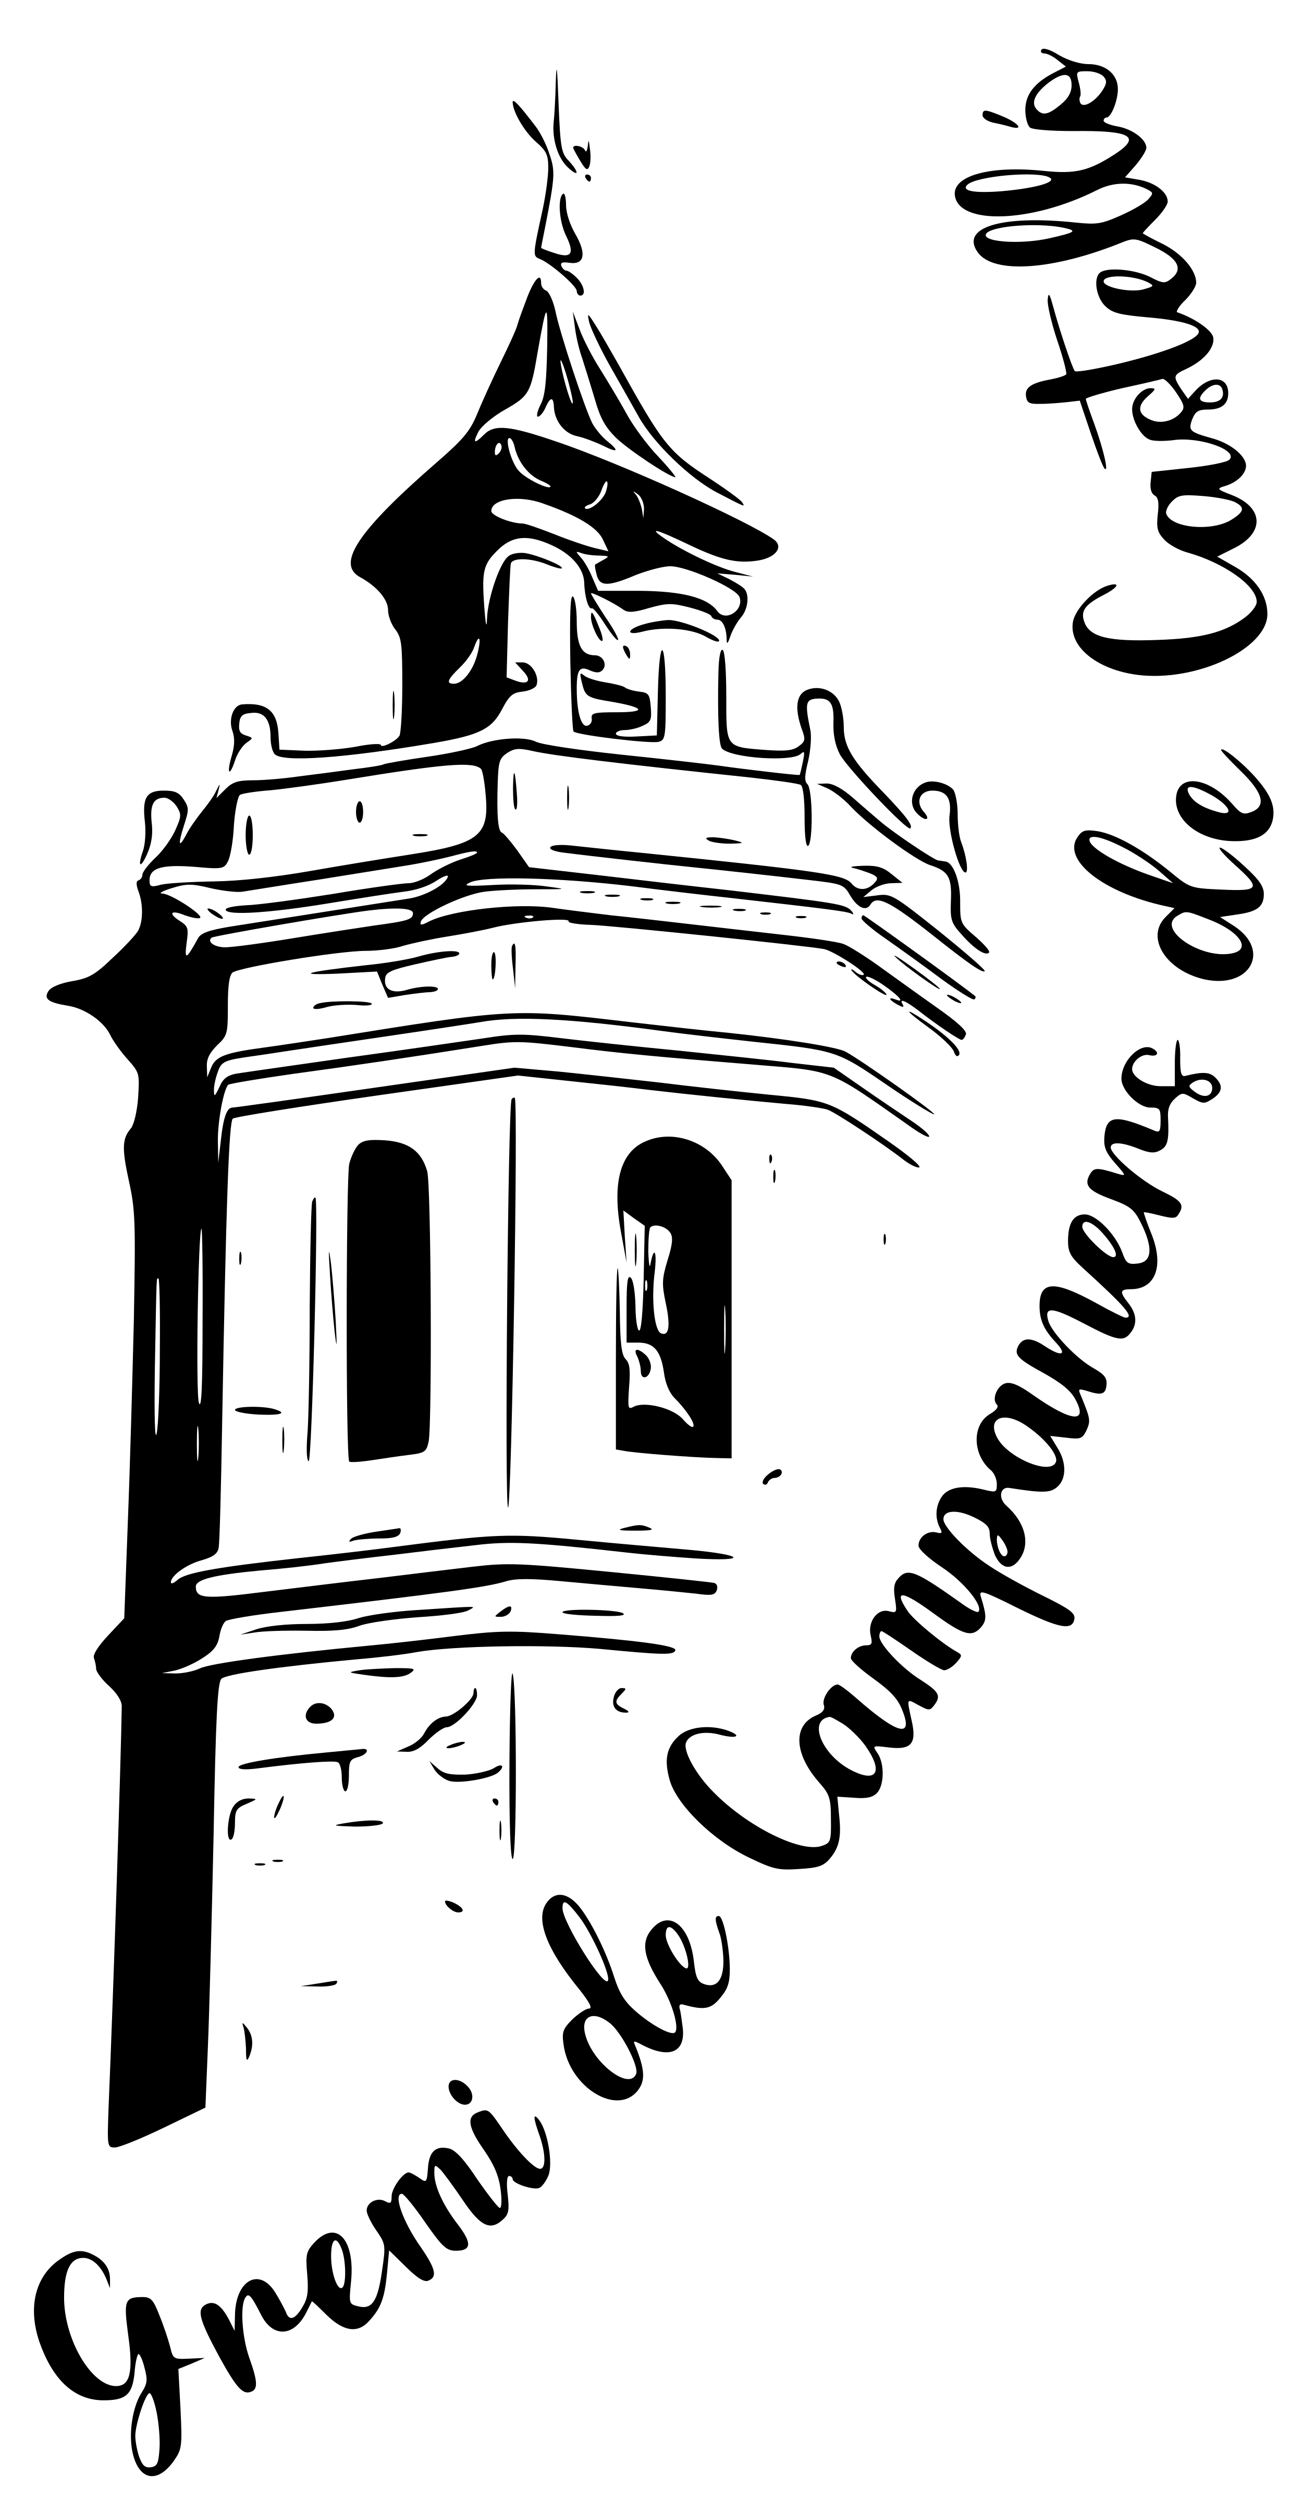 <?xml version="1.0" encoding="UTF-8" standalone="no"?>
<!DOCTYPE svg PUBLIC "-//W3C//DTD SVG 20010904//EN" "http://www.w3.org/TR/2001/REC-SVG-20010904/DTD/svg10.dtd">
<svg version="1.0" xmlns="http://www.w3.org/2000/svg" width="366pt" height="702pt" viewBox="0 0 366 702" preserveAspectRatio="xMidYMid meet">
<g transform="translate(0,702) scale(0.1,-0.1)" fill="#000000" stroke="none">
<path d="M2925 6880 c-3 -5 0 -10 8 -10 8 0 25 -8 38 -19 l23 -18 -35 -18 c-54 -28 -79 -61 -79 -104 0 -21 6 -43 13 -49 7 -6 58 -10 122 -10 161 2 192 -15 118 -64 -74 -48 -111 -57 -200 -48 -151 16 -257 -13 -251 -68 10 -85 216 -78 399 14 47 24 99 24 142 2 17 -9 17 -11 2 -28 -9 -10 -43 -30 -77 -45 -54 -24 -67 -26 -126 -20 -208 22 -325 -13 -276 -83 44 -63 214 -51 410 29 29 11 37 10 87 -15 65 -31 81 -60 49 -87 -20 -16 -24 -16 -63 4 -41 20 -114 27 -137 13 -22 -13 -14 -71 13 -96 20 -19 40 -24 118 -31 96 -8 150 -24 144 -43 -6 -21 -96 -56 -219 -86 -67 -16 -125 -26 -129 -22 -7 8 -43 115 -61 182 -10 36 -13 40 -15 20 -2 -14 10 -65 26 -114 17 -49 28 -93 26 -97 -3 -4 -22 -10 -42 -14 -56 -10 -75 -23 -71 -48 3 -19 9 -22 43 -21 22 0 55 3 74 5 l34 4 31 -92 c17 -50 34 -95 39 -99 12 -12 -4 56 -29 125 -13 35 -24 67 -24 71 0 3 46 17 102 30 56 12 107 24 113 26 5 2 23 -15 38 -37 23 -34 26 -43 15 -56 -19 -24 -55 -34 -83 -23 -39 15 -43 39 -11 67 23 20 24 23 8 23 -25 0 -52 -31 -52 -59 0 -33 27 -79 51 -86 11 -4 40 -4 64 -1 73 11 185 -28 158 -55 -7 -7 -58 -17 -115 -23 l-103 -11 -3 -29 c-2 -18 2 -32 11 -37 11 -6 13 -21 9 -54 -4 -38 -1 -50 19 -71 12 -13 41 -29 63 -35 104 -29 196 -94 196 -139 0 -11 -15 -30 -32 -43 -57 -43 -124 -60 -248 -64 -135 -5 -189 8 -204 50 -12 32 2 50 57 78 40 21 45 36 7 24 -39 -12 -89 -65 -96 -100 -13 -70 66 -135 181 -150 164 -21 365 73 365 171 0 51 -33 100 -92 133 l-49 28 48 24 c86 43 83 114 -7 149 -42 16 -43 18 -20 25 35 10 60 35 60 57 0 28 -44 64 -98 78 -60 17 -65 21 -53 53 9 22 17 27 44 27 38 0 57 15 57 46 0 49 -52 52 -94 5 l-19 -21 -19 27 c-24 37 -23 40 16 58 48 23 78 58 74 87 -3 20 -51 54 -101 71 -5 1 4 17 22 34 17 17 31 39 31 49 0 36 -41 83 -96 110 -29 14 -54 28 -54 29 0 2 16 19 35 38 19 19 35 42 35 51 0 26 -35 53 -79 61 l-41 7 30 34 c16 19 30 41 30 49 0 24 -40 53 -81 60 -22 4 -39 11 -39 16 0 5 4 9 8 9 13 0 32 47 32 80 0 41 -34 70 -83 70 -23 0 -56 10 -82 25 -27 17 -46 22 -50 15z m175 -75 c10 -12 9 -20 -4 -40 -20 -30 -52 -49 -61 -35 -3 5 -4 14 -1 19 3 4 1 22 -4 40 -8 30 -8 31 24 31 19 0 39 -7 46 -15z m-90 -24 c0 -20 -9 -37 -31 -55 -35 -29 -51 -32 -68 -12 -16 19 -2 46 36 75 41 30 63 27 63 -8z m-61 -260 c20 -13 -44 -30 -136 -38 -78 -6 -113 1 -96 18 25 25 201 40 232 20z m36 -140 c43 -9 38 -13 -37 -30 -83 -19 -200 -10 -176 15 21 20 141 29 213 15z m240 -154 c18 -10 17 -11 -15 -20 -36 -9 -110 6 -110 23 0 20 84 18 125 -3z m208 -299 c8 -24 -5 -38 -34 -38 -32 0 -37 11 -13 34 19 19 41 21 47 4z m36 -318 c29 -15 26 -27 -11 -50 -54 -33 -167 -23 -182 17 -3 7 4 23 16 35 18 18 28 20 89 15 37 -3 77 -11 88 -17z"/>
<path d="M1561 6785 c-1 -44 -4 -93 -6 -110 -4 -47 12 -99 40 -125 31 -29 33 -15 3 18 -21 21 -24 36 -29 160 -4 110 -6 121 -8 57z"/>
<path d="M1440 6734 c0 -27 31 -81 64 -111 31 -27 36 -37 36 -75 0 -23 -7 -75 -15 -113 -29 -132 -29 -134 -9 -142 29 -11 104 -76 104 -90 0 -7 5 -13 10 -13 17 0 11 29 -10 50 -11 11 -24 20 -29 20 -5 0 -11 6 -14 13 -4 10 3 12 23 9 42 -6 48 26 16 81 -15 26 -26 59 -26 81 0 20 -4 35 -8 32 -16 -10 -12 -77 8 -118 25 -51 15 -65 -34 -48 -20 6 -36 13 -36 14 0 2 5 28 11 57 28 143 29 159 12 207 -8 26 -25 59 -37 75 -47 62 -65 81 -66 71z"/>
<path d="M2760 6696 c0 -7 12 -16 28 -20 15 -3 37 -8 50 -12 39 -11 24 10 -21 29 -51 21 -57 21 -57 3z"/>
<path d="M1651 6610 c-2 -14 -5 -19 -8 -12 -4 11 -33 18 -33 7 0 -2 9 -19 20 -37 15 -25 20 -28 25 -16 4 9 5 31 2 50 -3 26 -4 28 -6 8z"/>
<path d="M1645 6520 c3 -5 8 -10 11 -10 2 0 4 5 4 10 0 6 -5 10 -11 10 -5 0 -7 -4 -4 -10z"/>
<path d="M1482 6188 c-11 -29 -24 -64 -28 -78 -3 -14 -26 -63 -49 -110 -23 -47 -52 -111 -65 -143 -20 -48 -38 -70 -114 -136 -221 -192 -283 -285 -214 -322 46 -25 78 -62 78 -92 0 -16 9 -40 20 -54 18 -23 20 -41 20 -157 0 -72 -4 -136 -8 -142 -10 -16 -52 -36 -52 -26 0 5 -33 3 -72 -5 -40 -7 -104 -12 -143 -11 l-70 3 -3 46 c-4 64 -34 87 -103 81 -24 -3 -38 -42 -26 -75 7 -20 6 -41 -2 -69 -15 -50 -7 -62 9 -14 6 20 21 42 32 50 20 14 20 14 -2 21 -16 5 -20 13 -18 33 2 22 9 28 33 30 36 5 55 -18 55 -68 0 -20 5 -41 12 -48 23 -23 195 -11 448 32 128 22 161 39 190 94 21 40 30 47 58 50 18 2 36 10 39 18 9 25 -14 64 -39 64 l-21 0 22 -24 c26 -27 15 -41 -22 -27 l-24 9 4 154 c3 84 6 159 8 166 6 17 58 15 102 -3 20 -8 38 -13 41 -11 6 7 -67 37 -103 43 -17 2 -38 -1 -47 -9 -24 -18 -58 -117 -60 -175 -1 -31 -4 -18 -8 37 -7 100 -2 117 42 159 40 37 82 40 148 10 55 -25 89 -64 91 -104 1 -40 12 -77 21 -73 4 2 21 -19 38 -46 17 -26 33 -46 36 -43 3 2 -13 32 -36 65 -22 34 -40 63 -40 66 0 5 67 -28 91 -46 13 -9 30 -8 73 5 51 14 63 14 114 1 31 -8 59 -19 60 -24 2 -6 10 -10 17 -10 14 0 25 -21 26 -53 0 -18 3 -16 11 8 6 17 19 39 29 51 19 21 25 61 11 79 -4 6 -23 18 -42 28 l-35 17 50 -4 50 -5 -50 13 c-51 13 -146 58 -200 95 -46 32 -21 25 69 -18 92 -44 136 -54 195 -45 50 8 73 38 45 59 -71 51 -435 216 -614 276 -129 44 -171 48 -200 19 -28 -28 -33 -25 -16 8 8 15 41 43 75 62 67 38 72 47 91 160 26 147 29 148 27 15 -2 -99 -6 -138 -19 -162 -9 -18 -12 -33 -7 -33 5 0 15 11 21 25 14 32 23 32 24 0 3 -39 30 -73 66 -80 18 -4 50 -16 71 -26 43 -22 48 -16 12 13 -14 11 -32 33 -41 49 -21 41 -91 252 -104 316 -6 28 -18 54 -26 57 -8 3 -14 12 -14 21 0 31 -18 13 -38 -37z m127 -298 c-1 -20 -27 64 -34 109 -3 20 4 7 15 -29 11 -36 19 -72 19 -80z m-163 -127 c10 -42 40 -79 74 -93 17 -7 29 -15 26 -17 -7 -8 -71 24 -89 45 -21 23 -40 92 -26 92 5 0 12 -12 15 -27z m-45 -16 c-8 -8 -11 -7 -11 4 0 20 13 34 18 19 3 -7 -1 -17 -7 -23z m300 -110 c-10 -25 -48 -54 -58 -44 -2 3 4 8 15 11 11 4 25 21 31 38 6 17 13 29 16 26 3 -3 1 -17 -4 -31z m108 -46 l-2 -26 -4 25 c-3 14 -10 32 -16 40 -11 13 -10 13 6 1 9 -7 16 -25 16 -40z m-283 15 c97 -34 151 -67 167 -100 l16 -34 -38 9 c-21 5 -72 22 -114 39 -41 16 -81 30 -89 30 -32 0 -88 22 -88 35 0 34 78 46 146 21z m157 -146 c29 -1 30 -2 12 -12 -11 -6 -21 -12 -23 -13 -2 -2 0 -14 4 -29 8 -33 31 -34 109 -1 33 13 77 25 98 25 46 0 184 -61 194 -86 14 -37 -39 -72 -62 -40 -28 38 -98 56 -219 57 l-116 0 -16 37 c-8 20 -22 45 -32 56 -16 18 -16 19 1 13 10 -4 33 -7 50 -7z m-343 -280 c-12 -44 -41 -80 -65 -80 -23 0 -18 12 16 45 17 16 36 42 41 58 15 42 21 25 8 -23z"/>
<path d="M1615 6100 c3 -25 12 -63 20 -85 7 -22 23 -73 35 -113 16 -57 30 -81 60 -111 35 -34 151 -111 167 -111 3 0 -18 26 -48 58 -30 31 -70 85 -89 120 -19 35 -53 91 -74 125 -22 34 -48 85 -58 112 l-19 50 6 -45z"/>
<path d="M1655 6115 c4 -16 29 -70 57 -120 28 -49 65 -115 82 -145 41 -74 145 -174 220 -213 79 -41 80 -42 71 -28 -4 7 -44 36 -88 65 -119 77 -134 96 -260 323 -21 37 -49 86 -63 108 -24 38 -25 38 -19 10z"/>
<path d="M1602 5162 c2 -105 6 -193 9 -196 9 -10 217 -35 239 -29 19 5 20 14 20 129 0 164 -18 174 -22 12 l-3 -123 -57 -3 c-36 -2 -58 1 -58 8 0 5 11 10 25 10 13 0 36 5 50 12 23 10 26 17 23 52 -3 37 -6 41 -33 44 -16 2 -34 7 -40 12 -5 4 -30 10 -55 14 -24 4 -51 12 -59 19 -12 10 -13 8 -7 -18 10 -42 14 -44 87 -56 91 -16 96 -29 11 -29 -63 0 -72 -2 -70 -17 2 -10 -4 -19 -13 -21 -17 -3 -29 39 -29 105 0 52 8 64 36 51 18 -8 28 -8 36 0 15 15 2 42 -21 42 -37 0 -51 27 -51 95 0 35 -5 67 -11 70 -7 5 -9 -52 -7 -183z"/>
<path d="M1660 5287 c0 -21 21 -67 31 -67 4 0 1 17 -8 38 -18 45 -23 51 -23 29z"/>
<path d="M1808 5267 c-47 -13 -52 -33 -5 -21 60 16 141 9 180 -14 21 -12 37 -17 37 -11 0 16 -107 59 -143 58 -18 -1 -49 -6 -69 -12z"/>
<path d="M1750 5203 c0 -4 5 -15 10 -23 8 -13 10 -13 10 2 0 9 -4 20 -10 23 -5 3 -10 3 -10 -2z"/>
<path d="M2018 5133 c-3 -127 1 -206 10 -215 27 -27 197 -38 221 -15 11 10 12 6 6 -23 -4 -19 -8 -36 -9 -36 -2 -2 -156 16 -226 26 -36 5 -159 19 -275 31 -122 13 -222 28 -239 36 -33 17 -123 10 -166 -12 -14 -7 -77 -21 -140 -30 -63 -9 -118 -19 -122 -21 -4 -3 -42 -9 -85 -14 -43 -6 -112 -15 -153 -20 -41 -6 -99 -11 -129 -11 -43 0 -58 -5 -78 -25 l-25 -25 6 23 c5 20 4 19 -7 -3 -6 -14 -25 -40 -40 -58 -15 -19 -35 -47 -43 -63 -22 -42 -25 -31 -7 25 14 43 14 49 -1 72 -13 20 -25 25 -56 25 -49 0 -61 -20 -53 -88 3 -28 1 -64 -6 -83 -16 -46 -5 -48 14 -3 11 26 15 54 11 85 -5 49 5 69 36 69 10 0 25 -11 34 -24 14 -23 14 -28 -4 -68 -11 -24 -36 -59 -56 -77 -20 -19 -36 -40 -36 -47 0 -7 -5 -14 -11 -16 -7 -2 -7 -12 0 -31 14 -37 13 -87 -2 -112 -7 -11 -38 -45 -71 -75 -49 -47 -66 -57 -113 -65 -35 -6 -60 -17 -67 -28 -14 -22 0 -32 54 -41 48 -7 101 -44 119 -81 8 -17 30 -48 49 -69 34 -38 34 -40 30 -108 -3 -40 -12 -76 -20 -86 -25 -29 -26 -56 -6 -148 18 -81 19 -114 14 -389 -4 -165 -11 -421 -17 -570 l-10 -269 -46 -49 c-28 -30 -43 -54 -39 -63 3 -9 6 -22 6 -30 0 -8 16 -30 36 -48 23 -21 36 -42 36 -57 -2 -141 -23 -794 -37 -1126 -4 -111 -4 -113 18 -113 12 0 74 25 138 56 l116 56 7 172 c4 94 11 362 16 595 6 330 11 427 22 437 13 13 157 34 383 55 61 5 135 14 165 20 103 18 368 22 515 9 177 -17 207 -18 212 -4 4 13 -99 27 -327 45 -135 11 -173 10 -295 -5 -77 -10 -185 -22 -240 -27 -255 -24 -447 -50 -474 -64 -17 -8 -47 -14 -68 -14 l-38 1 35 7 c19 4 54 19 77 34 32 20 44 35 49 61 3 20 11 39 18 44 6 5 76 17 156 26 472 55 576 69 632 86 27 8 70 8 155 0 65 -6 165 -15 223 -20 58 -5 128 -12 156 -15 42 -6 52 -4 57 9 4 10 1 18 -6 21 -6 2 -138 16 -292 31 -256 25 -289 26 -385 15 -58 -7 -177 -21 -265 -32 -88 -10 -234 -28 -324 -39 -166 -21 -191 -19 -191 15 0 20 52 33 180 45 63 5 144 14 180 20 36 5 124 16 195 24 72 9 174 21 228 27 97 12 167 9 432 -21 44 -5 128 -12 188 -16 151 -9 139 10 -15 24 -68 6 -208 18 -312 28 -199 19 -236 17 -521 -20 -60 -8 -180 -22 -265 -31 -227 -25 -319 -41 -341 -61 -10 -9 -19 -13 -19 -7 0 19 45 51 87 62 31 9 44 18 47 34 3 12 7 171 10 352 11 617 19 845 30 854 6 5 189 34 406 65 l395 56 140 -15 c77 -8 178 -19 225 -25 120 -14 279 -30 390 -40 52 -4 104 -12 115 -16 24 -9 154 -95 207 -136 21 -17 43 -28 50 -26 7 3 -32 35 -85 72 -165 115 -168 116 -335 132 -81 8 -219 23 -307 34 -88 10 -216 24 -285 31 l-125 11 -391 -56 c-215 -31 -395 -56 -401 -56 -16 0 -26 -28 -33 -95 l-7 -60 -1 60 c-1 55 16 146 29 159 3 3 86 17 185 31 170 23 325 46 533 79 86 14 106 13 245 -4 142 -18 237 -27 521 -50 219 -18 201 -11 423 -167 34 -25 62 -40 62 -34 0 6 -22 25 -49 43 -27 18 -88 59 -134 91 l-85 59 -114 13 c-62 8 -207 23 -323 35 -115 11 -264 27 -330 35 -106 13 -131 13 -220 -1 -55 -8 -226 -33 -380 -54 -154 -22 -295 -42 -313 -45 -24 -5 -36 -14 -46 -38 -12 -25 -15 -28 -15 -11 -1 12 4 35 10 52 11 32 17 35 104 47 22 3 67 10 100 15 33 5 154 23 270 40 116 17 234 35 264 40 99 18 253 10 511 -25 58 -8 173 -21 255 -30 235 -25 234 -24 377 -122 70 -48 130 -84 132 -82 5 4 -203 151 -249 176 -24 13 -168 36 -330 53 -55 5 -179 19 -275 30 -330 39 -326 39 -850 -45 -52 -8 -131 -20 -175 -26 -113 -15 -139 -25 -152 -57 l-11 -27 -1 31 c-1 21 8 38 29 59 29 27 30 33 30 111 0 56 4 85 13 93 19 15 298 61 374 61 34 0 82 6 105 14 24 7 79 19 123 26 44 7 103 18 130 25 61 16 219 30 212 18 -3 -4 25 -9 62 -10 61 -2 610 -59 656 -68 27 -6 119 -65 111 -72 -3 -3 -13 0 -23 8 -9 8 -14 9 -11 4 10 -16 98 -77 98 -68 0 4 -14 16 -31 26 -18 10 -29 20 -26 24 4 3 25 -7 47 -22 45 -31 63 -52 37 -42 -24 9 -21 0 4 -14 15 -8 19 -8 15 0 -12 19 6 12 43 -16 51 -40 115 -83 122 -83 4 0 9 7 12 15 4 10 -23 35 -86 79 -51 36 -123 88 -162 116 -38 27 -81 54 -95 59 -14 6 -90 17 -170 26 -80 9 -201 23 -270 31 -69 8 -165 19 -215 24 -49 6 -123 15 -164 21 -98 14 -280 -6 -345 -38 -23 -12 -27 -12 -24 -1 7 23 120 76 178 84 30 4 96 7 145 7 90 0 90 0 30 8 -33 5 -100 7 -150 4 -75 -4 -86 -3 -65 7 40 19 247 14 450 -10 102 -13 223 -27 270 -32 282 -32 341 -39 352 -46 7 -4 6 1 -2 10 -17 17 -44 21 -340 56 -91 10 -255 29 -364 42 l-200 23 -33 47 c-19 26 -38 48 -43 50 -11 3 -15 45 -12 140 2 60 5 69 27 84 21 13 32 14 72 5 57 -13 248 -36 609 -74 72 -8 137 -17 143 -21 7 -4 11 -40 11 -92 0 -54 4 -83 10 -79 14 9 13 158 -2 173 -9 9 -8 24 2 65 7 31 10 70 6 88 -15 72 -13 84 14 87 42 4 53 -11 51 -67 -1 -34 5 -64 18 -89 20 -38 190 -217 198 -208 8 8 -11 33 -73 98 -90 92 -114 132 -114 187 0 25 -6 57 -13 71 -16 33 -58 47 -92 32 -29 -13 -33 -52 -13 -109 11 -29 10 -35 -8 -48 -15 -12 -35 -15 -92 -11 -115 9 -112 5 -112 151 0 72 -4 126 -10 130 -6 4 -11 -19 -12 -62z m-667 -272 c4 -3 10 -35 13 -71 11 -116 -17 -139 -209 -169 -71 -11 -200 -32 -285 -47 -98 -17 -197 -28 -270 -29 -63 -1 -130 -5 -147 -9 -29 -8 -33 -6 -33 12 0 35 34 45 126 38 78 -7 83 -6 94 15 7 12 15 57 17 101 3 43 11 82 17 86 6 4 45 10 86 13 41 4 136 17 210 29 281 46 359 52 381 31z m-11 -235 c0 -3 -22 -12 -48 -20 -27 -9 -64 -28 -82 -41 -19 -14 -47 -25 -62 -25 -16 0 -112 -13 -212 -30 -101 -16 -211 -31 -245 -32 -35 -2 -59 -7 -57 -13 5 -16 120 -9 286 18 85 14 181 29 213 33 35 4 71 16 93 31 20 13 34 18 32 11 -8 -24 -67 -56 -115 -62 -43 -7 -294 -46 -497 -78 -60 -10 -82 -18 -90 -33 -33 -60 -38 -62 -32 -14 6 42 5 48 -19 63 -34 22 -25 32 14 16 17 -6 35 -10 42 -8 16 5 -79 68 -105 69 -12 0 0 7 26 15 42 13 56 13 110 0 35 -8 74 -12 88 -10 14 2 111 18 215 34 105 17 219 35 255 41 36 6 88 17 115 24 53 14 75 18 75 11z m-180 -170 c0 -18 -14 -22 -110 -35 -41 -6 -145 -22 -230 -36 -85 -14 -169 -25 -187 -25 -30 0 -52 15 -39 27 5 5 353 65 439 76 80 10 127 7 127 -7z m337 -12 c-3 -3 -12 -4 -19 -1 -8 3 -5 6 6 6 11 1 17 -2 13 -5z m-928 -1131 c0 -184 -3 -251 -10 -233 -10 23 -2 490 7 490 2 0 4 -116 3 -257z m-120 -80 c0 -109 -4 -216 -9 -238 -5 -24 -7 48 -5 185 5 270 4 250 10 250 3 0 5 -89 4 -197z m108 -305 c-2 -24 -4 -7 -4 37 0 44 2 63 4 43 2 -21 2 -57 0 -80z"/>
<path d="M1000 4740 c0 -16 5 -30 10 -30 6 0 10 14 10 30 0 17 -4 30 -10 30 -5 0 -10 -13 -10 -30z"/>
<path d="M690 4675 c0 -30 5 -55 10 -55 6 0 10 25 10 55 0 30 -4 55 -10 55 -5 0 -10 -25 -10 -55z"/>
<path d="M1163 4673 c9 -2 25 -2 35 0 9 3 1 5 -18 5 -19 0 -27 -2 -17 -5z"/>
<path d="M594 4455 c11 -8 24 -15 30 -15 5 0 1 7 -10 15 -10 8 -23 14 -29 14 -5 0 -1 -6 9 -14z"/>
<path d="M1103 5040 c0 -36 2 -50 4 -32 2 17 2 47 0 65 -2 17 -4 3 -4 -33z"/>
<path d="M3430 4914 c0 -3 25 -30 55 -59 63 -61 73 -99 30 -115 -23 -9 -30 -5 -55 24 -62 70 -142 84 -155 27 -15 -69 61 -132 161 -133 64 -1 100 19 109 60 8 38 -6 72 -51 122 -39 43 -94 86 -94 74z m-23 -129 c50 -30 60 -58 14 -45 -43 12 -69 28 -81 50 -15 29 12 26 67 -5z"/>
<path d="M1441 4808 c0 -31 2 -59 7 -61 4 -3 6 16 4 41 -5 73 -10 82 -11 20z"/>
<path d="M1593 4780 c0 -30 2 -43 4 -27 2 15 2 39 0 55 -2 15 -4 2 -4 -28z"/>
<path d="M2600 4823 c-38 -13 -51 -60 -24 -87 22 -23 40 -20 20 3 -26 28 -13 61 23 61 40 0 55 -22 48 -71 -5 -42 28 -159 45 -159 9 0 3 46 -12 85 -6 15 -10 50 -10 79 0 29 -6 59 -12 68 -15 18 -55 29 -78 21z"/>
<path d="M2325 4806 c17 -8 46 -30 65 -51 53 -56 181 -150 222 -164 52 -17 62 -33 59 -101 -2 -53 1 -62 30 -94 35 -40 67 -61 77 -51 4 4 -13 23 -37 44 -43 37 -44 39 -44 97 1 58 -19 113 -42 115 -5 1 -14 2 -20 3 -11 1 -126 78 -163 110 -14 12 -47 40 -74 64 -32 28 -58 42 -76 42 l-27 -1 30 -13z"/>
<path d="M3027 4670 c-45 -64 71 -156 245 -194 l27 -6 -25 -25 c-57 -57 0 -150 109 -175 128 -28 189 81 83 150 l-39 25 47 7 c58 8 76 22 76 58 0 21 -14 41 -56 79 -30 28 -61 51 -67 51 -7 0 12 -22 41 -48 75 -67 71 -75 -36 -70 -88 4 -89 4 -145 50 -77 63 -154 106 -204 114 -34 5 -43 3 -56 -16z m129 -30 c32 -16 77 -46 99 -65 l40 -35 -55 19 c-96 32 -180 80 -180 103 0 16 38 8 96 -22z m235 -200 c87 -32 125 -83 74 -96 -87 -22 -221 68 -157 105 23 14 24 14 83 -9z"/>
<path d="M1990 4660 c8 -5 35 -9 60 -9 41 1 42 2 15 9 -16 4 -43 8 -60 9 -23 0 -26 -2 -15 -9z"/>
<path d="M1546 4641 c-4 -6 12 -12 36 -15 77 -10 302 -35 363 -41 87 -9 216 -23 327 -36 95 -11 98 -12 117 -45 20 -33 44 -44 56 -24 17 28 55 9 180 -90 94 -75 135 -103 141 -97 3 3 -55 53 -128 112 -128 102 -135 106 -173 101 l-40 -5 24 20 c13 10 37 19 55 19 l31 1 -30 24 c-24 20 -41 25 -80 24 -27 -1 -41 -3 -30 -6 11 -2 32 -9 48 -15 21 -8 25 -14 16 -24 -20 -25 -49 -27 -67 -5 -20 25 -88 35 -587 86 -82 8 -173 18 -202 21 -29 3 -54 1 -57 -5z"/>
<path d="M1633 4513 c9 -2 25 -2 35 0 9 3 1 5 -18 5 -19 0 -27 -2 -17 -5z"/>
<path d="M1703 4503 c9 -2 25 -2 35 0 9 3 1 5 -18 5 -19 0 -27 -2 -17 -5z"/>
<path d="M1803 4493 c9 -2 23 -2 30 0 6 3 -1 5 -18 5 -16 0 -22 -2 -12 -5z"/>
<path d="M1873 4483 c9 -2 25 -2 35 0 9 3 1 5 -18 5 -19 0 -27 -2 -17 -5z"/>
<path d="M1973 4473 c15 -2 37 -2 50 0 12 2 0 4 -28 4 -27 0 -38 -2 -22 -4z"/>
<path d="M2063 4463 c9 -2 23 -2 30 0 6 3 -1 5 -18 5 -16 0 -22 -2 -12 -5z"/>
<path d="M2138 4453 c6 -2 18 -2 25 0 6 3 1 5 -13 5 -14 0 -19 -2 -12 -5z"/>
<path d="M2238 4443 c6 -2 18 -2 25 0 6 3 1 5 -13 5 -14 0 -19 -2 -12 -5z"/>
<path d="M2420 4441 c0 -5 30 -31 68 -57 37 -26 107 -76 155 -112 48 -35 91 -62 94 -58 4 3 4 8 2 9 -31 26 -310 227 -314 227 -3 0 -5 -4 -5 -9z"/>
<path d="M1438 4363 c-2 -5 -1 -33 3 -63 l6 -55 1 63 c2 57 -1 74 -10 55z"/>
<path d="M1175 4334 c-27 -8 -93 -19 -145 -24 -170 -19 -208 -29 -83 -24 l112 6 15 -37 16 -37 47 8 c27 4 58 8 71 8 12 1 22 4 22 9 0 10 -49 9 -89 -3 -40 -11 -64 2 -59 34 2 16 18 23 83 38 44 10 90 20 102 21 13 1 23 5 23 10 0 11 -60 7 -115 -9z"/>
<path d="M1380 4311 c0 -23 2 -41 4 -41 8 0 12 71 4 76 -4 3 -8 -13 -8 -35z"/>
<path d="M2515 4333 c25 -25 125 -96 125 -90 0 3 -33 29 -72 57 -40 29 -64 44 -53 33z"/>
<path d="M2350 4316 c0 -2 7 -7 16 -10 8 -3 12 -2 9 4 -6 10 -25 14 -25 6z"/>
<path d="M2660 4226 c0 -3 9 -10 20 -16 11 -6 20 -8 20 -6 0 3 -9 10 -20 16 -11 6 -20 8 -20 6z"/>
<path d="M898 4203 c-10 -2 -18 -8 -18 -13 0 -5 17 -4 37 2 21 6 59 8 85 6 26 -3 45 -1 42 4 -5 8 -115 9 -146 1z"/>
<path d="M2608 4135 c35 -25 67 -56 71 -67 5 -14 10 -17 15 -10 8 13 -28 50 -92 93 -67 45 -63 34 6 -16z"/>
<path d="M3300 4035 l0 -65 -40 0 c-38 0 -80 26 -80 48 0 22 28 45 49 39 22 -5 29 7 10 18 -33 21 -89 -32 -89 -84 0 -33 48 -81 81 -81 27 0 29 -3 29 -36 0 -31 -3 -35 -17 -29 -111 47 -136 44 -141 -18 -2 -28 4 -43 30 -73 32 -36 32 -37 8 -30 -61 19 -68 18 -80 -4 -15 -28 -2 -44 58 -66 62 -23 69 -30 93 -81 28 -62 23 -97 -16 -101 -27 -3 -32 1 -43 32 -19 51 -73 106 -105 106 -32 0 -47 -25 -47 -75 0 -30 7 -44 40 -74 121 -110 148 -141 121 -141 -4 0 -41 18 -82 41 -118 65 -159 63 -159 -8 0 -40 12 -67 48 -105 31 -34 12 -38 -33 -8 -37 25 -61 25 -74 2 -14 -26 -4 -37 73 -79 48 -27 74 -48 87 -73 36 -67 -11 -63 -118 12 -39 28 -62 38 -78 34 -24 -6 -40 -45 -25 -60 6 -6 -1 -16 -20 -27 -51 -31 -48 -115 4 -158 9 -8 16 -25 16 -38 0 -23 -2 -24 -32 -17 -58 15 -100 9 -120 -15 -20 -26 -23 -62 -8 -91 8 -15 6 -17 -10 -13 -24 6 -50 -13 -50 -37 0 -10 27 -35 66 -61 62 -41 117 -109 102 -125 -4 -3 -28 9 -53 28 -123 87 -145 96 -171 67 -13 -14 -15 -28 -10 -59 6 -39 5 -40 -18 -34 -32 8 -60 -31 -50 -70 5 -21 3 -26 -13 -26 -22 0 -43 -18 -43 -36 0 -7 29 -33 64 -58 47 -34 68 -56 80 -87 33 -81 -12 -70 -129 33 -24 21 -47 38 -52 38 -19 0 -45 -39 -39 -57 4 -13 -2 -22 -24 -31 -63 -28 -59 -107 10 -186 30 -34 34 -44 34 -104 1 -62 -1 -67 -25 -75 -58 -21 -209 53 -305 151 -50 50 -86 116 -77 139 10 25 51 34 95 22 46 -12 64 -4 24 11 -50 18 -110 12 -139 -14 -35 -32 -42 -67 -26 -124 19 -69 122 -170 223 -218 68 -33 83 -36 141 -32 52 3 68 8 85 28 27 31 34 61 27 123 l-5 52 47 -3 c35 -3 52 1 64 13 21 21 22 83 2 112 -15 22 -15 22 34 16 62 -7 77 12 61 79 -13 60 -14 59 20 40 30 -16 32 -16 45 1 19 26 12 37 -39 70 -52 32 -116 100 -116 122 0 8 3 15 6 15 3 0 41 -25 84 -55 43 -30 85 -55 92 -55 8 0 23 9 34 21 17 19 17 22 3 30 -42 23 -124 91 -140 116 -40 60 -16 58 73 -7 83 -61 107 -68 132 -41 18 20 18 33 1 88 -6 20 5 17 105 -33 116 -57 153 -64 158 -29 2 16 -15 28 -90 65 -51 25 -118 62 -149 83 -63 41 -129 109 -129 131 0 26 39 28 85 6 35 -17 45 -27 45 -46 0 -14 7 -40 14 -59 18 -41 47 -46 70 -13 31 43 16 103 -37 150 -24 21 -18 54 8 50 95 -15 116 -14 135 3 26 23 26 69 0 110 l-20 33 45 -5 c41 -5 45 -3 57 21 12 27 11 32 -17 100 -7 16 -5 17 16 11 43 -14 54 -11 57 15 2 21 -5 30 -36 48 -46 25 -117 99 -127 132 -13 42 9 41 97 -5 95 -50 114 -54 134 -27 19 24 17 53 -6 82 -26 33 -25 40 8 40 69 1 92 67 56 156 -13 32 -22 59 -21 60 1 1 22 -3 45 -9 36 -9 45 -9 52 3 18 27 10 38 -46 65 -58 28 -144 102 -144 123 0 17 32 15 79 -4 30 -12 44 -13 60 -4 21 11 25 28 22 90 -2 25 4 41 19 55 20 18 22 18 51 1 28 -16 32 -16 54 -2 29 19 32 38 8 61 -15 15 -36 16 -83 4 -12 -3 -15 7 -15 49 1 28 -3 52 -7 52 -4 0 -8 -29 -8 -65z m105 -70 c0 -25 -24 -30 -50 -10 -17 13 -18 16 -5 25 24 16 55 8 55 -15z m-313 -402 c37 -40 53 -73 35 -73 -19 0 -87 67 -87 85 0 23 24 17 52 -12z m-204 -550 c50 -35 85 -80 78 -98 -14 -39 -135 11 -165 68 -31 58 23 77 87 30z m-58 -350 c0 -7 -4 -13 -9 -13 -10 0 -21 25 -21 48 1 15 3 14 15 -2 8 -11 15 -26 15 -33z m-463 -483 c18 -11 46 -38 63 -61 52 -73 34 -107 -38 -70 -83 42 -124 141 -62 150 3 1 19 -8 37 -19z"/>
<path d="M1437 3933 c-10 -16 -20 -1140 -10 -1146 10 -6 29 1140 19 1150 -2 2 -6 1 -9 -4z"/>
<path d="M1813 3815 c-71 -30 -94 -117 -69 -253 l16 -87 -5 73 -4 73 30 -22 30 -21 -3 -149 c-2 -93 -7 -148 -13 -145 -5 1 -10 33 -10 69 -1 38 -6 72 -13 79 -9 9 -12 -9 -12 -85 l0 -97 33 0 c44 0 63 -23 72 -84 4 -31 15 -57 31 -73 33 -33 58 -72 51 -79 -3 -4 -16 6 -29 21 -27 31 -107 51 -138 35 -16 -9 -17 -5 -13 55 4 49 2 67 -10 79 -11 12 -15 42 -16 133 -1 64 -4 119 -6 122 -3 2 -5 -111 -5 -252 l0 -257 23 -4 c29 -6 199 -19 257 -20 l45 -1 0 391 0 390 -27 41 c-47 71 -141 101 -215 68z m70 -257 c8 -12 6 -33 -8 -77 -16 -53 -16 -67 -5 -120 14 -65 9 -94 -13 -85 -19 7 -28 93 -18 172 7 59 -2 76 -12 22 -2 -14 -5 2 -6 36 0 33 2 64 6 68 12 11 45 2 56 -16z m-66 -160 c-3 -7 -5 -2 -5 12 0 14 2 19 5 13 2 -7 2 -19 0 -25z m220 -165 c-2 -32 -3 -8 -3 52 0 61 1 87 3 58 2 -29 2 -78 0 -110z"/>
<path d="M1007 3806 c-9 -9 -21 -34 -26 -54 -9 -39 -10 -826 0 -836 3 -3 32 -1 65 4 32 5 80 12 105 15 42 5 47 9 53 37 10 51 7 720 -4 759 -16 56 -51 82 -118 87 -45 3 -62 0 -75 -12z"/>
<path d="M2161 3764 c0 -11 3 -14 6 -6 3 7 2 16 -1 19 -3 4 -6 -2 -5 -13z"/>
<path d="M2172 3715 c0 -16 2 -22 5 -12 2 9 2 23 0 30 -3 6 -5 -1 -5 -18z"/>
<path d="M877 3646 c-3 -8 -6 -140 -7 -293 0 -153 -3 -312 -6 -354 -4 -46 -3 -79 3 -82 9 -6 28 731 19 740 -2 2 -6 -3 -9 -11z"/>
<path d="M1783 3510 c0 -41 2 -58 4 -37 2 20 2 54 0 75 -2 20 -4 3 -4 -38z"/>
<path d="M2482 3540 c0 -14 2 -19 5 -12 2 6 2 18 0 25 -3 6 -5 1 -5 -13z"/>
<path d="M927 3440 c3 -52 9 -124 13 -160 6 -52 7 -46 3 30 -3 52 -9 124 -13 160 -7 53 -8 47 -3 -30z"/>
<path d="M672 3485 c0 -16 2 -22 5 -12 2 9 2 23 0 30 -3 6 -5 -1 -5 -18z"/>
<path d="M1790 3211 c5 -11 10 -29 10 -41 0 -27 24 -21 28 7 2 11 -4 28 -13 37 -23 22 -38 21 -25 -3z"/>
<path d="M660 3061 c0 -5 29 -11 65 -13 65 -3 85 4 43 16 -35 9 -108 7 -108 -3z"/>
<path d="M793 2975 c0 -33 2 -45 4 -27 2 18 2 45 0 60 -2 15 -4 0 -4 -33z"/>
<path d="M2159 2881 c-14 -11 -20 -23 -15 -28 5 -4 11 -2 13 5 3 6 11 12 18 12 17 0 28 17 16 24 -5 3 -20 -3 -32 -13z"/>
<path d="M1755 2730 c-24 -6 -18 -8 30 -8 42 0 54 2 40 8 -24 10 -30 10 -70 0z"/>
<path d="M1056 2719 c-33 -5 -65 -14 -70 -20 -8 -9 -6 -10 7 -5 10 3 43 6 72 6 38 0 54 4 59 15 3 8 2 14 -2 14 -4 -1 -34 -5 -66 -10z"/>
<path d="M1170 2499 c-63 -4 -137 -14 -164 -23 -31 -10 -84 -16 -145 -16 -58 0 -114 -6 -141 -15 l-45 -15 40 6 c22 4 87 6 145 5 77 -2 118 2 150 14 25 9 97 19 165 24 66 4 129 12 140 19 23 13 39 13 -145 1z"/>
<path d="M1406 2495 c-19 -15 -19 -15 1 -15 11 0 23 7 27 15 7 19 -3 19 -28 0z"/>
<path d="M1580 2493 c0 -5 42 -9 93 -10 63 -2 87 0 77 7 -17 11 -170 14 -170 3z"/>
<path d="M1010 2330 c-35 -6 -34 -6 14 -13 72 -10 110 -9 130 6 16 12 10 13 -45 13 -35 -1 -80 -3 -99 -6z"/>
<path d="M1431 2073 c-1 -176 3 -273 9 -273 12 0 12 482 0 520 -4 14 -8 -95 -9 -247z"/>
<path d="M1330 2266 c0 -18 -56 -66 -78 -66 -22 -1 -46 -19 -61 -48 -6 -12 -26 -29 -44 -36 l-32 -14 28 -1 c19 -1 38 10 61 34 19 19 42 35 51 35 23 0 85 66 85 90 0 11 -2 20 -5 20 -3 0 -5 -6 -5 -14z"/>
<path d="M1724 2254 c-7 -27 7 -44 36 -43 9 0 6 5 -7 11 -27 13 -28 21 -7 42 14 14 14 16 0 16 -9 0 -19 -12 -22 -26z"/>
<path d="M872 2228 c-23 -23 -15 -48 16 -48 41 0 60 15 46 37 -14 22 -45 28 -62 11z"/>
<path d="M1265 2120 c-13 -5 -14 -9 -5 -9 8 0 24 4 35 9 13 5 14 9 5 9 -8 0 -24 -4 -35 -9z"/>
<path d="M915 2099 c-140 -13 -245 -30 -245 -41 0 -7 21 -8 58 -3 117 15 207 22 220 17 7 -2 12 -21 12 -43 0 -21 5 -39 10 -39 6 0 10 20 10 45 0 39 3 45 25 51 25 6 36 25 13 23 -7 -1 -53 -5 -103 -10z"/>
<path d="M1221 2050 c9 -13 27 -27 42 -31 28 -8 115 7 135 23 22 18 13 29 -11 13 -13 -8 -49 -16 -79 -18 -44 -1 -61 2 -79 18 l-23 20 15 -25z"/>
<path d="M782 1955 c-7 -14 -12 -31 -12 -38 1 -7 7 3 16 22 17 39 13 54 -4 16z"/>
<path d="M656 1948 c-18 -25 -22 -103 -6 -93 6 3 10 24 10 46 0 36 4 42 33 54 32 14 32 14 5 15 -17 0 -33 -8 -42 -22z"/>
<path d="M1385 1960 c3 -5 8 -10 11 -10 2 0 4 5 4 10 0 6 -5 10 -11 10 -5 0 -7 -4 -4 -10z"/>
<path d="M1403 1880 c0 -25 2 -35 4 -22 2 12 2 32 0 45 -2 12 -4 2 -4 -23z"/>
<path d="M965 1900 c-34 -6 -30 -7 32 -9 39 0 75 4 78 9 7 11 -47 11 -110 0z"/>
<path d="M768 1793 c6 -2 18 -2 25 0 6 3 1 5 -13 5 -14 0 -19 -2 -12 -5z"/>
<path d="M718 1783 c6 -2 18 -2 25 0 6 3 1 5 -13 5 -14 0 -19 -2 -12 -5z"/>
<path d="M1534 1675 c-30 -46 2 -130 94 -242 29 -37 37 -53 26 -53 -8 0 -29 -14 -46 -30 -27 -27 -30 -36 -25 -71 16 -121 153 -204 210 -127 20 27 18 58 -8 122 -7 16 -6 17 15 6 78 -42 125 -25 118 44 -3 22 -6 48 -9 56 -2 10 1 14 11 11 58 -16 77 -13 103 19 21 25 27 42 27 80 0 60 -18 150 -31 150 -12 0 -11 -12 1 -46 6 -14 11 -49 12 -77 1 -57 -19 -81 -55 -68 -18 7 -23 19 -28 64 -12 105 -74 149 -122 85 -26 -34 -18 -77 27 -147 33 -50 55 -125 42 -138 -10 -10 -67 21 -111 60 -30 26 -45 50 -59 93 -23 74 -67 162 -101 203 -33 38 -68 41 -91 6z m95 -40 c34 -46 85 -158 79 -176 -9 -26 -128 163 -128 203 0 28 12 21 49 -27z m277 -50 c22 -33 36 -97 21 -92 -19 6 -57 68 -57 93 0 31 15 30 36 -1z m-194 -245 c33 -25 83 -122 75 -143 -19 -49 -123 31 -143 110 -14 52 22 69 68 33z"/>
<path d="M1250 1681 c0 -12 23 -31 37 -31 21 0 15 14 -12 27 -14 6 -25 8 -25 4z"/>
<path d="M890 1450 l-45 -7 47 -1 c26 -1 50 3 53 8 3 6 3 9 -2 8 -4 0 -28 -4 -53 -8z"/>
<path d="M684 1327 c3 -10 6 -37 7 -60 0 -33 2 -38 9 -22 13 31 11 59 -6 81 -14 17 -15 17 -10 1z"/>
<path d="M1260 1161 c0 -23 25 -51 46 -51 23 0 28 29 9 50 -23 26 -55 26 -55 1z"/>
<path d="M1343 1089 c-33 -12 -29 -42 17 -107 28 -41 41 -71 46 -109 4 -29 3 -53 -2 -53 -5 1 -33 37 -63 80 -36 55 -61 82 -79 87 -38 9 -57 -8 -60 -56 -3 -40 -4 -41 -25 -26 -12 8 -25 15 -29 15 -16 0 -48 -45 -48 -67 0 -20 -3 -22 -18 -14 -22 12 -52 -3 -52 -26 0 -10 12 -34 27 -56 26 -38 27 -40 16 -114 -12 -85 -28 -109 -67 -99 -26 6 -26 8 -20 69 12 119 -41 176 -103 110 -23 -25 -25 -34 -20 -90 4 -49 1 -68 -14 -92 -21 -35 -37 -39 -46 -13 -4 9 -17 34 -30 55 -45 72 -112 34 -113 -65 l-1 -43 -15 30 c-23 44 -43 56 -66 44 -26 -14 -19 -41 37 -145 49 -89 67 -109 90 -100 20 7 19 29 -5 96 -20 57 -26 145 -11 168 9 15 16 8 46 -51 33 -62 91 -58 125 9 8 16 15 30 16 32 1 1 19 -16 41 -38 48 -47 88 -53 120 -17 33 36 43 63 50 133 l6 65 47 -46 c32 -32 52 -44 63 -39 26 10 21 33 -21 94 -51 72 -78 150 -53 150 5 0 35 -36 65 -80 49 -70 60 -80 87 -80 44 0 45 22 4 75 -42 55 -65 107 -65 143 0 25 1 25 18 9 9 -10 37 -48 62 -85 49 -73 77 -87 112 -55 17 15 19 26 14 71 -4 32 -2 52 4 52 5 0 10 -4 10 -9 0 -12 57 -31 74 -25 8 3 19 18 26 34 14 33 -1 124 -25 156 -18 24 -18 9 0 -41 18 -51 19 -95 2 -95 -17 0 -65 51 -106 112 -38 56 -40 58 -68 47z m-383 -385 c12 -31 13 -101 1 -108 -13 -9 -31 41 -31 89 0 50 15 59 30 19z"/>
<path d="M170 677 c-73 -48 -94 -141 -56 -242 38 -102 98 -155 177 -155 63 0 81 16 87 78 2 29 8 52 11 52 4 0 12 -18 17 -39 9 -33 8 -44 -8 -69 -26 -41 -37 -114 -26 -167 17 -80 70 -91 117 -24 22 32 23 40 18 145 l-6 112 37 15 37 16 -44 -2 c-43 -2 -45 -1 -53 33 -5 19 -18 59 -30 88 -17 44 -24 52 -47 52 -51 0 -54 -9 -41 -106 15 -106 5 -144 -34 -144 -69 0 -146 131 -146 248 0 76 17 112 54 112 25 0 50 -23 65 -60 l10 -25 0 25 c0 29 -15 52 -46 68 -32 17 -56 15 -93 -11z m270 -431 c6 -30 10 -76 8 -103 -3 -40 -6 -48 -24 -51 -17 -2 -24 5 -33 29 -6 18 -11 44 -11 59 0 33 29 120 40 120 5 0 14 -24 20 -54z"/>
</g>
</svg>